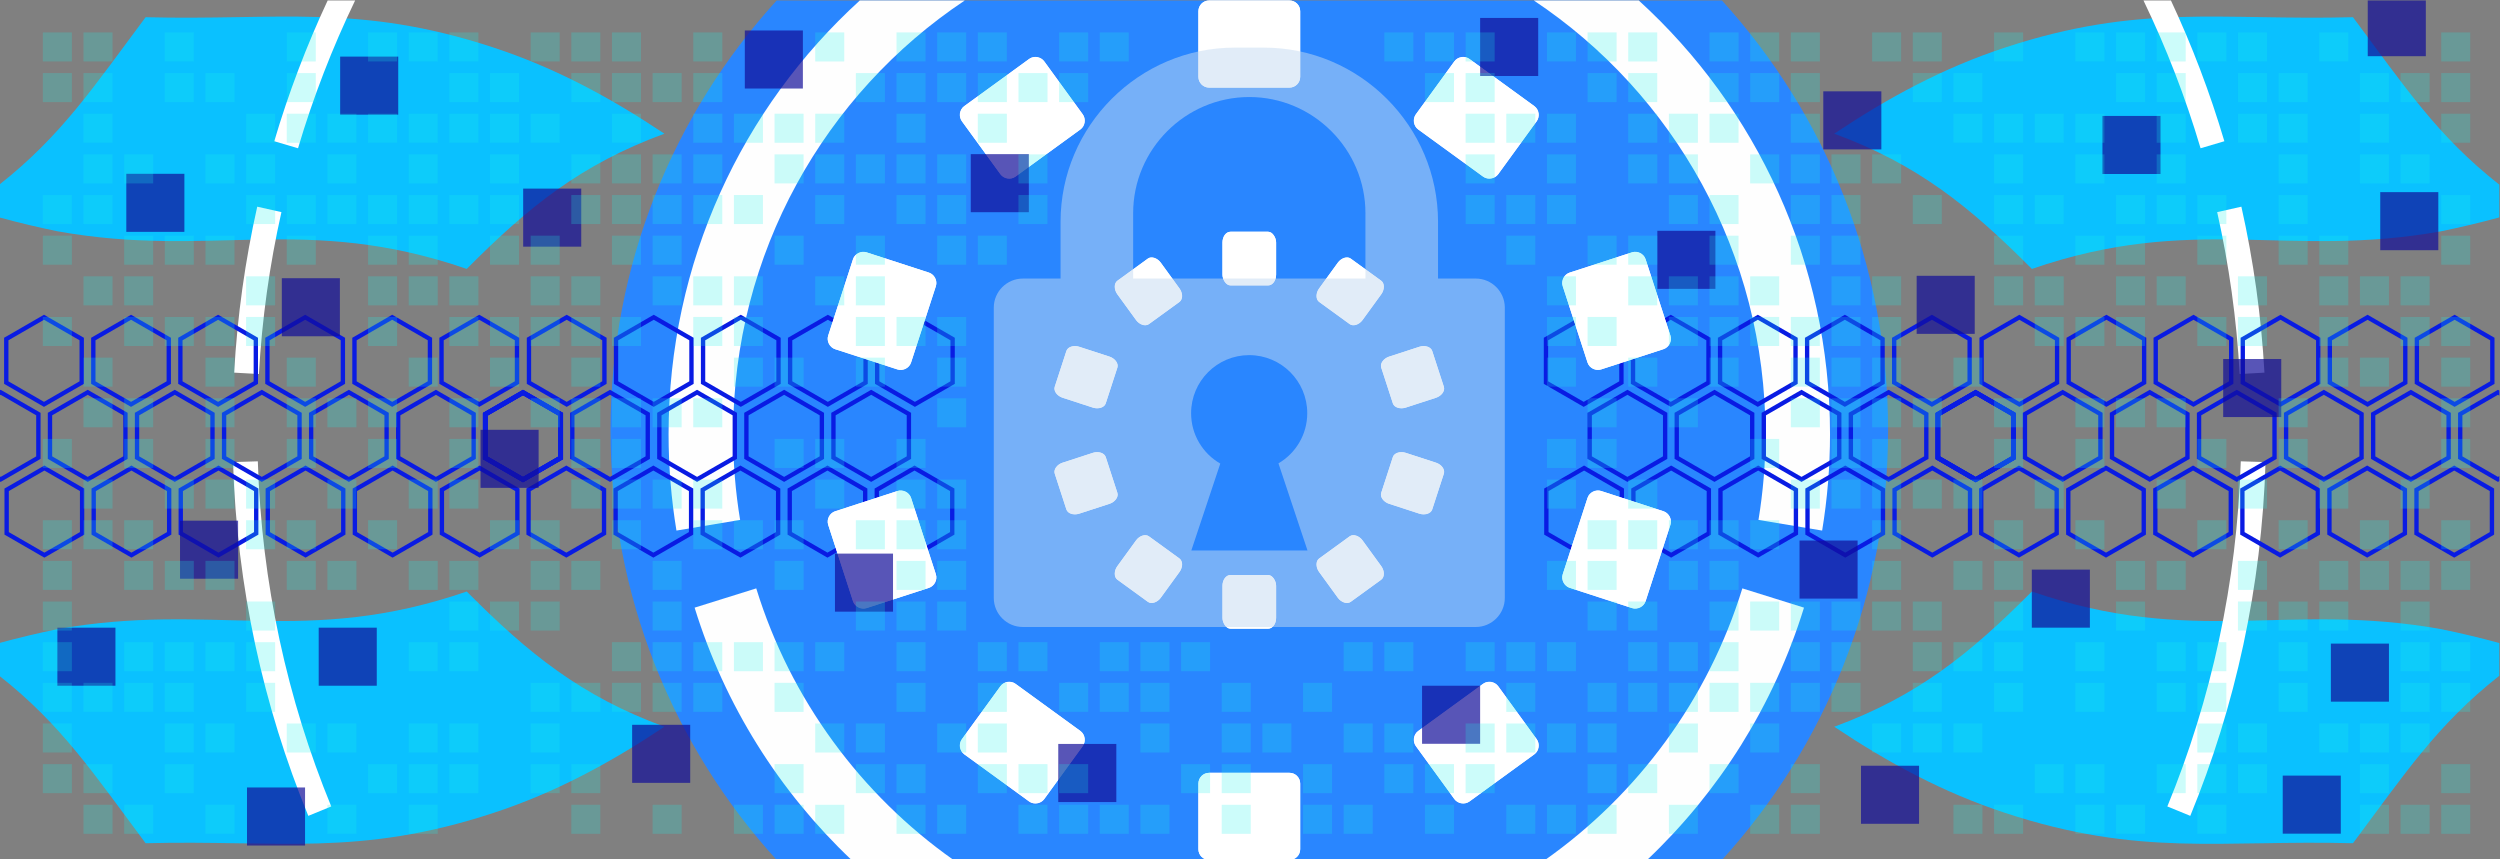 <svg xmlns="http://www.w3.org/2000/svg" viewBox="0 0 430.5 148" shape-rendering="geometricPrecision" text-rendering="geometricPrecision" image-rendering="optimizeQuality" fill-rule="evenodd" clip-rule="evenodd"><rect x="0" y="0" width="430.5" height="148" fill="#808080" stroke="none"/><defs><style>.str0{stroke:#091be3;stroke-width:.75;stroke-miterlimit:22.926}.fil4{fill:none}.fil3{fill:#fefefe}.fil0{fill:#0ac1ff}.fil2{fill:#fff}.fil5{fill:#091be3;fill-rule:nonzero}.fil8{fill:#1bf2eb;fill-opacity:.22}.fil7{fill:#120e99;fill-opacity:.702}</style></defs><g id="Ebene_x0020_1"><g id="_906677328272"><path class="fil0" d="M25.08 145.204c22.727-.598 36.667 2.422 59.889-5.219 10.666-3.509 20.077-8.594 29.437-14.841-14.349-5.274-23.363-12.561-34.035-23.287-27.923 9.613-43.922 1.7-70.532 6.492-3.331.684-6.653 1.477-9.961 2.38v5.639c10.763 8.467 16.322 16.968 25.2 28.837zM405.179 145.204c-22.727-.598-36.667 2.422-59.889-5.219-10.666-3.509-20.077-8.594-29.437-14.841 14.349-5.274 23.363-12.561 34.035-23.287 27.923 9.613 43.922 1.7 70.532 6.492 3.331.684 6.653 1.477 9.961 2.38v5.639c-10.763 8.467-16.322 16.968-25.2 28.837zM405.179 2.962c-22.727.598-36.667-2.422-59.889 5.219-10.666 3.509-20.077 8.594-29.437 14.841 14.349 5.274 23.363 12.561 34.035 23.287 27.923-9.613 43.922-1.7 70.532-6.492 3.331-.684 6.653-1.477 9.961-2.38V31.799c-10.763-8.467-16.322-16.968-25.2-28.837zM25.08 2.962c22.727.598 36.667-2.422 59.889 5.219 10.666 3.509 20.077 8.594 29.437 14.841-14.349 5.274-23.363 12.561-34.035 23.287-27.923-9.613-43.922-1.7-70.532-6.492-3.331-.684-6.653-1.477-9.961-2.38V31.799c10.763-8.467 16.322-16.968 25.2-28.837z"/></g><path d="M296.517.083c17.776 19.539 28.612 45.504 28.612 74s-10.836 54.461-28.612 74H133.741c-17.776-19.539-28.612-45.504-28.612-74s10.836-54.461 28.612-74h162.776z" fill="#2986ff"/><g id="_906676638160"><path class="fil2" d="M44.585 64.407c.532-9.523 1.846-18.838 3.877-27.881l-4.168-.935c-2.081 9.269-3.427 18.817-3.973 28.578l4.264.238zM51.32 25.533c2.607-8.801 5.905-17.305 9.831-25.45h-4.727c-3.639 7.784-6.723 15.88-9.199 24.238l4.095 1.212zM57.042 138.871c-7.563-18.417-11.998-38.448-12.645-59.432l-4.269.131c.663 21.511 5.209 42.043 12.962 60.921l3.951-1.621zM385.861 79.439c-.646 20.984-5.082 41.015-12.645 59.432l3.951 1.621c7.753-18.879 12.299-39.411 12.962-60.921l-4.269-.131zM381.797 36.526c2.031 9.044 3.345 18.358 3.877 27.881l4.264-.238c-.546-9.761-1.892-19.309-3.973-28.578l-4.168.935zM369.108.083c3.925 8.145 7.224 16.649 9.831 25.45l4.095-1.212c-2.475-8.357-5.559-16.453-9.199-24.238h-4.727z"/></g><g id="_906676637136"><path class="fil3" d="M116.485 91.364l10.963-1.834c-.794-4.809-1.208-9.747-1.208-14.783 0-31.188 15.853-58.648 39.888-74.664h-18.07c-20.223 18.42-32.929 45.048-32.929 74.664 0 5.66.464 11.212 1.356 16.617zM130.226 101.319l-10.614 3.318c5.179 16.789 14.607 31.695 27.017 43.446h17.563c-15.949-11.246-28.063-27.629-33.967-46.764zM264.13.083c24.035 16.016 39.888 43.476 39.888 74.664 0 5.035-.413 9.975-1.208 14.783l10.963 1.834c.892-5.405 1.356-10.957 1.356-16.617 0-29.616-12.706-56.244-32.929-74.664h-18.07zM300.033 101.319c-5.904 19.135-18.017 35.517-33.967 46.764h17.564c12.41-11.751 21.838-26.657 27.017-43.446l-10.614-3.318z"/></g><g id="_906676609200"><path class="fil4 str0" d="M346.733 78.863l-3.248 1.875-3.248 1.875-3.248-1.875-3.248-1.875v-7.5l3.248-1.875 3.248-1.875 3.248 1.875 3.248 1.875v3.75z"/><path class="fil4 str0" d="M333.673 78.863l3.248 1.875 3.248 1.875 3.248-1.875 3.248-1.875v-7.5l-3.248-1.875-3.248-1.875-3.248 1.875-3.248 1.875v3.75z"/><path class="fil4 str0" d="M333.673 78.863v-7.5l3.248-1.875 3.248-1.875 3.248 1.875 3.248 1.875v7.5l-3.248 1.875-3.248 1.875-3.248-1.875z"/><path class="fil4 str0" d="M346.733 78.863v-7.5l-3.248-1.875-3.248-1.875-3.248 1.875-3.248 1.875v7.5l3.248 1.875 3.248 1.875 3.248-1.875z"/><path class="fil4 str0" d="M340.203 67.552l3.248 1.875 3.248 1.875v7.5l-3.248 1.875-3.248 1.875-3.248-1.875-3.248-1.875v-7.5l3.248-1.875zM354.228 65.881l-3.248 1.875-3.248 1.875-3.248-1.875-3.248-1.875v-7.5l3.248-1.875 3.248-1.875 3.248 1.875 3.248 1.875v3.75zM369.218 65.881l-3.248 1.875-3.248 1.875-3.248-1.875-3.248-1.875v-7.5l3.248-1.875 3.248-1.875 3.248 1.875 3.248 1.875v3.75zM384.209 65.881l-3.248 1.875-3.248 1.875-3.248-1.875-3.248-1.875v-7.5l3.248-1.875 3.248-1.875 3.248 1.875 3.248 1.875v3.75zM399.199 65.881l-3.248 1.875-3.248 1.875-3.248-1.875-3.248-1.875v-7.5l3.248-1.875 3.248-1.875 3.248 1.875 3.248 1.875v3.75zM414.19 65.881l-3.248 1.875-3.248 1.875-3.248-1.875-3.248-1.875v-7.5l3.248-1.875 3.248-1.875 3.248 1.875 3.248 1.875v3.75zM429.18 65.881l-3.248 1.875-3.248 1.875-3.248-1.875-3.248-1.875v-7.5l3.248-1.875 3.248-1.875 3.248 1.875 3.248 1.875v3.75zM326.178 65.881l3.248 1.875 3.248 1.875 3.248-1.875 3.248-1.875v-7.5l-3.248-1.875-3.248-1.875-3.248 1.875-3.248 1.875v3.75zM311.187 65.881l3.248 1.875 3.248 1.875 3.248-1.875 3.248-1.875v-7.5l-3.248-1.875-3.248-1.875-3.248 1.875-3.248 1.875v3.75zM296.197 65.881l3.248 1.875 3.248 1.875 3.248-1.875 3.248-1.875v-7.5l-3.248-1.875-3.248-1.875-3.248 1.875-3.248 1.875v3.75zM281.207 65.881l3.248 1.875 3.248 1.875 3.248-1.875 3.248-1.875v-7.5l-3.248-1.875-3.248-1.875-3.248 1.875-3.248 1.875v3.75zM266.216 65.881l3.248 1.875 3.248 1.875 3.248-1.875 3.248-1.875v-7.5l-3.248-1.875-3.248-1.875-3.248 1.875-3.248 1.875v3.75zM341.168 91.845v-7.5l3.248-1.875 3.248-1.875 3.248 1.875 3.248 1.875v7.5l-3.248 1.875-3.248 1.875-3.248-1.875zM356.159 91.845v-7.5l3.248-1.875 3.248-1.875 3.248 1.875 3.248 1.875v7.5l-3.248 1.875-3.248 1.875-3.248-1.875zM371.149 91.845v-7.5l3.248-1.875 3.248-1.875 3.248 1.875 3.248 1.875v7.5l-3.248 1.875-3.248 1.875-3.248-1.875zM386.139 91.845v-7.5l3.248-1.875 3.248-1.875 3.248 1.875 3.248 1.875v7.5l-3.248 1.875-3.248 1.875-3.248-1.875zM401.13 91.845v-7.5l3.248-1.875 3.248-1.875 3.248 1.875 3.248 1.875v7.5l-3.248 1.875-3.248 1.875-3.248-1.875zM416.12 91.845v-7.5l3.248-1.875 3.248-1.875 3.248 1.875 3.248 1.875v7.5l-3.248 1.875-3.248 1.875-3.248-1.875zM339.238 91.845v-7.5l-3.248-1.875-3.248-1.875-3.248 1.875-3.248 1.875v7.5l3.248 1.875 3.248 1.875 3.248-1.875zM324.247 91.845v-7.5l-3.248-1.875-3.248-1.875-3.248 1.875-3.248 1.875v7.5l3.248 1.875 3.248 1.875 3.248-1.875zM309.257 91.845v-7.5l-3.248-1.875-3.248-1.875-3.248 1.875-3.248 1.875v7.5l3.248 1.875 3.248 1.875 3.248-1.875zM294.266 91.845v-7.5l-3.248-1.875-3.248-1.875-3.248 1.875-3.248 1.875v7.5l3.248 1.875 3.248 1.875 3.248-1.875zM279.276 91.845v-7.5l-3.248-1.875-3.248-1.875-3.248 1.875-3.248 1.875v7.5l3.248 1.875 3.248 1.875 3.248-1.875zM325.212 67.552l3.248 1.875 3.248 1.875v7.5l-3.248 1.875-3.248 1.875-3.248-1.875-3.248-1.875v-7.5l3.248-1.875zM310.222 67.552l3.248 1.875 3.248 1.875v7.5l-3.248 1.875-3.248 1.875-3.248-1.875-3.248-1.875v-7.5l3.248-1.875zM295.232 67.552l3.248 1.875 3.248 1.875v7.5l-3.248 1.875-3.248 1.875-3.248-1.875-3.248-1.875v-7.5l3.248-1.875zM280.241 67.552l3.248 1.875 3.248 1.875v7.5l-3.248 1.875-3.248 1.875-3.248-1.875-3.248-1.875v-7.5l3.248-1.875zM355.193 67.552l-3.248 1.875-3.248 1.875v7.5l3.248 1.875 3.248 1.875 3.248-1.875 3.248-1.875v-7.5l-3.248-1.875zM370.184 67.552l-3.248 1.875-3.248 1.875v7.5l3.248 1.875 3.248 1.875 3.248-1.875 3.248-1.875v-7.5l-3.248-1.875zM385.174 67.552l-3.248 1.875-3.248 1.875v7.5l3.248 1.875 3.248 1.875 3.248-1.875 3.248-1.875v-7.5l-3.248-1.875zM400.164 67.552l-3.248 1.875-3.248 1.875v7.5l3.248 1.875 3.248 1.875 3.248-1.875 3.248-1.875v-7.5l-3.248-1.875zM415.155 67.552l-3.248 1.875-3.248 1.875v7.5l3.248 1.875 3.248 1.875 3.248-1.875 3.248-1.875v-7.5l-3.248-1.875z"/><path class="fil5" d="M430.145 67.984l-6.12 3.534v7.071l6.12 3.534.234-.135v.862l-.234.135-6.87-3.966v-7.929l3.437-1.984 3.434-1.982.234.135v.862z"/><path class="fil4 str0" d="M340.203 67.552l-3.248 1.875-3.248 1.875v7.5l3.248 1.875 3.248 1.875 3.248-1.875 3.248-1.875v-7.5l-3.248-1.875z"/><g><path class="fil4 str0" d="M83.526 78.863l3.248 1.875 3.248 1.875 3.248-1.875 3.248-1.875v-7.5l-3.248-1.875-3.248-1.875-3.248 1.875-3.248 1.875v3.75z"/><path class="fil4 str0" d="M96.585 78.863l-3.248 1.875-3.248 1.875-3.248-1.875-3.248-1.875v-7.5l3.248-1.875 3.248-1.875 3.248 1.875 3.248 1.875v3.75z"/><path class="fil4 str0" d="M96.585 78.863v-7.5l-3.248-1.875-3.248-1.875-3.248 1.875-3.248 1.875v7.5l3.248 1.875 3.248 1.875 3.248-1.875z"/><path class="fil4 str0" d="M83.526 78.863v-7.5l3.248-1.875 3.248-1.875 3.248 1.875 3.248 1.875v7.5l-3.248 1.875-3.248 1.875-3.248-1.875z"/><path class="fil4 str0" d="M90.056 67.552l-3.248 1.875-3.248 1.875v7.5l3.248 1.875 3.248 1.875 3.248-1.875 3.248-1.875v-7.5l-3.248-1.875zM76.031 65.881l3.248 1.875 3.248 1.875 3.248-1.875 3.248-1.875v-7.5l-3.248-1.875-3.248-1.875-3.248 1.875-3.248 1.875v3.75zM61.04 65.881l3.248 1.875 3.248 1.875 3.248-1.875 3.248-1.875v-7.5l-3.248-1.875-3.248-1.875-3.248 1.875-3.248 1.875v3.75zM46.05 65.881l3.248 1.875 3.248 1.875 3.248-1.875 3.248-1.875v-7.5l-3.248-1.875-3.248-1.875-3.248 1.875-3.248 1.875v3.75zM31.059 65.881l3.248 1.875 3.248 1.875 3.248-1.875 3.248-1.875v-7.5l-3.248-1.875-3.248-1.875-3.248 1.875-3.248 1.875v3.75zM16.069 65.881l3.248 1.875 3.248 1.875 3.248-1.875 3.248-1.875v-7.5l-3.248-1.875-3.248-1.875-3.248 1.875-3.248 1.875v3.75zM1.079 65.881l3.248 1.875 3.248 1.875 3.248-1.875 3.248-1.875v-7.5l-3.248-1.875-3.248-1.875-3.248 1.875-3.248 1.875v3.75zM104.081 65.881l-3.248 1.875-3.248 1.875-3.248-1.875-3.248-1.875v-7.5l3.248-1.875 3.248-1.875 3.248 1.875 3.248 1.875v3.75zM119.071 65.881l-3.248 1.875-3.248 1.875-3.248-1.875-3.248-1.875v-7.5l3.248-1.875 3.248-1.875 3.248 1.875 3.248 1.875v3.75zM134.061 65.881l-3.248 1.875-3.248 1.875-3.248-1.875-3.248-1.875v-7.5l3.248-1.875 3.248-1.875 3.248 1.875 3.248 1.875v3.75zM149.052 65.881l-3.248 1.875-3.248 1.875-3.248-1.875-3.248-1.875v-7.5l3.248-1.875 3.248-1.875 3.248 1.875 3.248 1.875v3.75zM164.042 65.881l-3.248 1.875-3.248 1.875-3.248-1.875-3.248-1.875v-7.5l3.248-1.875 3.248-1.875 3.248 1.875 3.248 1.875v3.75zM89.09 91.845v-7.5l-3.248-1.875-3.248-1.875-3.248 1.875-3.248 1.875v7.5l3.248 1.875 3.248 1.875 3.248-1.875zM74.1 91.845v-7.5l-3.248-1.875-3.248-1.875-3.248 1.875-3.248 1.875v7.5l3.248 1.875 3.248 1.875 3.248-1.875zM59.109 91.845v-7.5l-3.248-1.875-3.248-1.875-3.248 1.875-3.248 1.875v7.5l3.248 1.875 3.248 1.875 3.248-1.875zM44.119 91.845v-7.5l-3.248-1.875-3.248-1.875-3.248 1.875-3.248 1.875v7.5l3.248 1.875 3.248 1.875 3.248-1.875zM29.129 91.845v-7.5l-3.248-1.875-3.248-1.875-3.248 1.875-3.248 1.875v7.5l3.248 1.875 3.248 1.875 3.248-1.875zM14.138 91.845v-7.5l-3.248-1.875-3.248-1.875-3.248 1.875-3.248 1.875v7.5l3.248 1.875 3.248 1.875 3.248-1.875zM91.021 91.845v-7.5l3.248-1.875 3.248-1.875 3.248 1.875 3.248 1.875v7.5l-3.248 1.875-3.248 1.875-3.248-1.875zM106.011 91.845v-7.5l3.248-1.875 3.248-1.875 3.248 1.875 3.248 1.875v7.5l-3.248 1.875-3.248 1.875-3.248-1.875zM121.002 91.845v-7.5l3.248-1.875 3.248-1.875 3.248 1.875 3.248 1.875v7.5l-3.248 1.875-3.248 1.875-3.248-1.875zM135.992 91.845v-7.5l3.248-1.875 3.248-1.875 3.248 1.875 3.248 1.875v7.5l-3.248 1.875-3.248 1.875-3.248-1.875zM150.982 91.845v-7.5l3.248-1.875 3.248-1.875 3.248 1.875 3.248 1.875v7.5l-3.248 1.875-3.248 1.875-3.248-1.875zM105.046 67.552l-3.248 1.875-3.248 1.875v7.5l3.248 1.875 3.248 1.875 3.248-1.875 3.248-1.875v-7.5l-3.248-1.875zM120.036 67.552l-3.248 1.875-3.248 1.875v7.5l3.248 1.875 3.248 1.875 3.248-1.875 3.248-1.875v-7.5l-3.248-1.875zM135.027 67.552l-3.248 1.875-3.248 1.875v7.5l3.248 1.875 3.248 1.875 3.248-1.875 3.248-1.875v-7.5l-3.248-1.875zM150.017 67.552l-3.248 1.875-3.248 1.875v7.5l3.248 1.875 3.248 1.875 3.248-1.875 3.248-1.875v-7.5l-3.248-1.875zM75.065 67.552l3.248 1.875 3.248 1.875v7.5l-3.248 1.875-3.248 1.875-3.248-1.875-3.248-1.875v-7.5l3.248-1.875zM60.075 67.552l3.248 1.875 3.248 1.875v7.5l-3.248 1.875-3.248 1.875-3.248-1.875-3.248-1.875v-7.5l3.248-1.875zM45.084 67.552l3.248 1.875 3.248 1.875v7.5l-3.248 1.875-3.248 1.875-3.248-1.875-3.248-1.875v-7.5l3.248-1.875zM30.094 67.552l3.248 1.875 3.248 1.875v7.5l-3.248 1.875-3.248 1.875-3.248-1.875-3.248-1.875v-7.5l3.248-1.875zM15.104 67.552l3.248 1.875 3.248 1.875v7.5l-3.248 1.875-3.248 1.875-3.248-1.875-3.248-1.875v-7.5l3.248-1.875z"/><path class="fil5" d="M.299 67.229l6.684 3.859v7.929L.113 82.984l-.234-.135v-.862l.234.135 6.12-3.534v-7.071l-3.059-1.766-3.062-1.768-.234.135v-.862l.234-.135z"/><path class="fil4 str0" d="M90.056 67.552l3.248 1.875 3.248 1.875v7.5l-3.248 1.875-3.248 1.875-3.248-1.875-3.248-1.875v-7.5l3.248-1.875z"/></g></g><g id="_906676661264"><rect class="fil2" transform="matrix(-.456 .331 .446 .614 198.779 43.722)" width="16.404" height="12.161" rx="2.432" ry="2.432"/><rect class="fil2" transform="matrix(.456 .331 -.446 .614 231.479 43.722)" width="16.404" height="12.161" rx="2.432" ry="2.432"/><rect class="fil2" transform="matrix(-.174 .535 .722 .235 184.056 59.131)" width="16.404" height="12.161" rx="2.432" ry="2.432"/><rect class="fil2" transform="matrix(.174 .535 -.722 .235 246.202 59.131)" width="16.404" height="12.161" rx="2.432" ry="2.432"/><rect class="fil2" transform="matrix(.174 .535 .722 -.235 181.202 80.251)" width="16.404" height="12.161" rx="2.432" ry="2.432"/><rect class="fil2" transform="matrix(-.174 .535 -.722 -.235 249.057 80.251)" width="16.404" height="12.161" rx="2.432" ry="2.432"/><rect class="fil2" transform="matrix(.456 .331 .446 -.614 191.307 99.015)" width="16.404" height="12.161" rx="2.432" ry="2.432"/><rect class="fil2" transform="matrix(-.456 .331 -.446 -.614 238.951 99.015)" width="16.404" height="12.161" rx="2.432" ry="2.432"/><rect class="fil2" x="210.511" y="99.02" width="9.236" height="9.236" rx="1.369" ry="1.847"/><rect class="fil2" x="210.511" y="99.02" width="9.236" height="9.236" rx="1.369" ry="1.847"/><rect class="fil2" transform="matrix(.456 -.331 -.446 -.614 231.479 104.444)" width="16.404" height="12.161" rx="2.432" ry="2.432"/><rect class="fil2" transform="matrix(-.456 -.331 .446 -.614 198.779 104.444)" width="16.404" height="12.161" rx="2.432" ry="2.432"/><rect class="fil2" transform="matrix(.174 -.535 -.722 -.235 246.202 89.035)" width="16.404" height="12.161" rx="2.432" ry="2.432"/><rect class="fil2" transform="matrix(-.174 -.535 .722 -.235 184.056 89.035)" width="16.404" height="12.161" rx="2.432" ry="2.432"/><rect class="fil2" transform="matrix(-.174 -.535 -.722 .235 249.057 67.915)" width="16.404" height="12.161" rx="2.432" ry="2.432"/><rect class="fil2" transform="matrix(.174 -.535 .722 .235 181.202 67.915)" width="16.404" height="12.161" rx="2.432" ry="2.432"/><rect class="fil2" transform="matrix(-.456 -.331 -.446 .614 238.951 49.151)" width="16.404" height="12.161" rx="2.432" ry="2.432"/><rect class="fil2" transform="matrix(.456 -.331 .446 .614 191.307 49.151)" width="16.404" height="12.161" rx="2.432" ry="2.432"/><rect class="fil2" x="210.511" y="39.91" width="9.236" height="9.236" rx="1.369" ry="1.847"/><rect class="fil2" x="210.511" y="39.91" width="9.236" height="9.236" rx="1.369" ry="1.847"/><rect class="fil2" transform="matrix(-1.494 1.086 1.086 1.494 178.723 9.065)" width="9.489" height="8.122" rx="1" ry="1"/><rect class="fil2" transform="matrix(1.494 1.086 -1.086 1.494 251.535 9.065)" width="9.489" height="8.122" rx="1" ry="1"/><rect class="fil2" transform="matrix(-.571 1.757 1.757 .571 147.459 42.881)" width="9.489" height="8.122" rx="1" ry="1"/><rect class="fil2" transform="rotate(72 111.889 216.06) scale(1.847)" width="9.489" height="8.122" rx="1" ry="1"/><rect class="fil2" transform="matrix(.571 1.757 1.757 -.571 142.043 88.616)" width="9.489" height="8.122" rx="1" ry="1"/><rect class="fil2" transform="rotate(108 111.917 149.008) scale(1.847)" width="9.489" height="8.122" rx="1" ry="1"/><rect class="fil2" transform="matrix(1.494 1.086 1.086 -1.494 164.543 128.799)" width="9.489" height="8.122" rx="1" ry="1"/><rect class="fil2" transform="matrix(-1.494 1.086 -1.086 -1.494 265.715 128.799)" width="9.489" height="8.122" rx="1" ry="1"/><path class="fil2" d="M208.213 148.083h13.833c1.016 0 1.847-.831 1.847-1.847v-11.309c0-1.016-.831-1.847-1.847-1.847h-13.833c-1.016 0-1.847.831-1.847 1.847v11.309c0 1.016.831 1.847 1.847 1.847z"/><path class="fil2" d="M222.046 148.083h-13.833c-1.016 0-1.847-.831-1.847-1.847v-11.309c0-1.016.831-1.847 1.847-1.847h13.833c1.016 0 1.847.831 1.847 1.847v11.309c0 1.016-.831 1.847-1.847 1.847z"/><rect class="fil2" transform="matrix(1.494 -1.086 -1.086 -1.494 251.535 139.102)" width="9.489" height="8.122" rx="1" ry="1"/><rect class="fil2" transform="matrix(-1.494 -1.086 1.086 -1.494 178.723 139.102)" width="9.489" height="8.122" rx="1" ry="1"/><rect class="fil2" transform="matrix(.571 -1.757 -1.757 -.571 282.799 105.285)" width="9.489" height="8.122" rx="1" ry="1"/><rect class="fil2" transform="rotate(-108 111.977 -.925) scale(1.847)" width="9.489" height="8.122" rx="1" ry="1"/><rect class="fil2" transform="matrix(-.571 -1.757 -1.757 .571 288.216 59.551)" width="9.489" height="8.122" rx="1" ry="1"/><rect class="fil2" transform="rotate(-72 112.004 -67.977) scale(1.847)" width="9.489" height="8.122" rx="1" ry="1"/><rect class="fil2" transform="matrix(-1.494 -1.086 -1.086 1.494 265.715 19.367)" width="9.489" height="8.122" rx="1" ry="1"/><rect class="fil2" transform="matrix(1.494 -1.086 1.086 1.494 164.543 19.367)" width="9.489" height="8.122" rx="1" ry="1"/><path class="fil2" d="M222.046.083h-13.833c-1.016 0-1.847.831-1.847 1.847v11.309c0 1.016.831 1.847 1.847 1.847h13.833c1.016 0 1.847-.831 1.847-1.847V1.931c0-1.016-.831-1.847-1.847-1.847z"/><path class="fil2" d="M208.213.083h13.833c1.016 0 1.847.831 1.847 1.847v11.309c0 1.016-.831 1.847-1.847 1.847h-13.833c-1.016 0-1.847-.831-1.847-1.847V1.931c0-1.016.831-1.847 1.847-1.847z"/></g><path d="M171.129 52.968v50c0 2.75 2.25 5 5 5h78c2.75 0 5-2.25 5-5v-50c0-2.75-2.25-5-5-5h-6.5v-9.769c0-16.5-13.5-30-30-30h-5c-16.5 0-30 13.5-30 30v9.769h-6.5c-2.75 0-5 2.25-5 5zm64-5h-40V36.709c0-11 9-20 20-20 11 0 20 9 20 20v11.259zm-24.995 31.861c-3.003-1.725-5.025-4.965-5.025-8.677 0-5.523 4.477-10 10-10 5.523 0 10 4.477 10 10 0 3.684-1.992 6.903-4.958 8.638l4.998 14.994h-20l4.985-14.955z" fill="#c4d9f1" fill-opacity=".502"/><g id="_906676649136"><path class="fil7" d="M9.879 108.083h10v10h-10zM31 89.657h10v10h-10zM54.879 108.083h10v10h-10zM21.751 29.924h10v10h-10zM48.529 47.908h10v10h-10zM58.576 9.748h10v10h-10zM42.532 135.6h10v10h-10zM82.749 74.013h10v10h-10zM90.09 32.48h10v10h-10zM128.257 5.248h10v10h-10zM108.854 124.814h10v10h-10zM167.165 26.546h10v10h-10zM143.779 95.33h10v10h-10zM182.232 128.111h10v10h-10zM244.879 118.083h10v10h-10zM254.879 3.083h10v10h-10zM285.394 39.745h10v10h-10zM313.969 15.73h10v10h-10zM330.049 47.489h10v10h-10zM309.879 93.083h10v10h-10zM320.462 131.862h10v10h-10zM349.879 98.083h10v10h-10zM393.085 133.556h10v10h-10zM401.375 110.828h10v10h-10zM382.832 61.818h10v10h-10zM362.041 19.961h10v10h-10zM409.879 33.083h10v10h-10zM417.726.083v9.593h-10V.083z"/></g><g id="_942596438432"><path class="fil8" d="M7.379 5.583h5v5h-5zM14.379 5.583h5v5h-5zM28.379 5.583h5v5h-5zM49.379 5.583h5v5h-5zM63.379 5.583h5v5h-5zM70.379 5.583h5v5h-5zM77.379 5.583h5v5h-5zM91.379 5.583h5v5h-5zM98.379 5.583h5v5h-5zM105.379 5.583h5v5h-5zM119.379 5.583h5v5h-5zM140.379 5.583h5v5h-5zM154.379 5.583h5v5h-5zM161.379 5.583h5v5h-5zM168.379 5.583h5v5h-5zM182.379 5.583h5v5h-5zM189.379 5.583h5v5h-5zM238.379 5.583h5v5h-5zM245.379 5.583h5v5h-5zM252.379 5.583h5v5h-5zM266.379 5.583h5v5h-5zM273.379 5.583h5v5h-5zM280.379 5.583h5v5h-5zM294.379 5.583h5v5h-5zM301.379 5.583h5v5h-5zM308.379 5.583h5v5h-5zM322.379 5.583h5v5h-5zM329.379 5.583h5v5h-5zM343.379 5.583h5v5h-5zM357.379 5.583h5v5h-5zM364.379 5.583h5v5h-5zM371.379 5.583h5v5h-5zM378.379 5.583h5v5h-5zM385.379 5.583h5v5h-5zM399.379 5.583h5v5h-5zM420.379 5.583h5v5h-5zM7.379 12.583h5v5h-5zM14.379 12.583h5v5h-5zM28.379 12.583h5v5h-5zM35.379 12.583h5v5h-5zM49.379 12.583h5v5h-5zM77.379 12.583h5v5h-5zM84.379 12.583h5v5h-5zM98.379 12.583h5v5h-5zM105.379 12.583h5v5h-5zM112.379 12.583h5v5h-5zM119.379 12.583h5v5h-5zM147.379 12.583h5v5h-5zM154.379 12.583h5v5h-5zM161.379 12.583h5v5h-5zM168.379 12.583h5v5h-5zM175.379 12.583h5v5h-5zM182.379 12.583h5v5h-5zM245.379 12.583h5v5h-5zM252.379 12.583h5v5h-5zM273.379 12.583h5v5h-5zM280.379 12.583h5v5h-5zM294.379 12.583h5v5h-5zM301.379 12.583h5v5h-5zM308.379 12.583h5v5h-5zM329.379 12.583h5v5h-5zM336.379 12.583h5v5h-5zM364.379 12.583h5v5h-5zM371.379 12.583h5v5h-5zM385.379 12.583h5v5h-5zM392.379 12.583h5v5h-5zM406.379 12.583h5v5h-5zM413.379 12.583h5v5h-5zM420.379 12.583h5v5h-5zM14.379 19.583h5v5h-5zM42.379 19.583h5v5h-5zM49.379 19.583h5v5h-5zM56.379 19.583h5v5h-5zM63.379 19.583h5v5h-5zM70.379 19.583h5v5h-5zM77.379 19.583h5v5h-5zM84.379 19.583h5v5h-5zM91.379 19.583h5v5h-5zM105.379 19.583h5v5h-5zM119.379 19.583h5v5h-5zM126.379 19.583h5v5h-5zM133.379 19.583h5v5h-5zM140.379 19.583h5v5h-5zM154.379 19.583h5v5h-5zM168.379 19.583h5v5h-5zM252.379 19.583h5v5h-5zM259.379 19.583h5v5h-5zM266.379 19.583h5v5h-5zM280.379 19.583h5v5h-5zM287.379 19.583h5v5h-5zM294.379 19.583h5v5h-5zM308.379 19.583h5v5h-5zM336.379 19.583h5v5h-5zM343.379 19.583h5v5h-5zM350.379 19.583h5v5h-5zM357.379 19.583h5v5h-5zM371.379 19.583h5v5h-5zM385.379 19.583h5v5h-5zM392.379 19.583h5v5h-5zM406.379 19.583h5v5h-5zM420.379 19.583h5v5h-5zM14.379 26.583h5v5h-5zM21.379 26.583h5v5h-5zM35.379 26.583h5v5h-5zM42.379 26.583h5v5h-5zM56.379 26.583h5v5h-5zM70.379 26.583h5v5h-5zM84.379 26.583h5v5h-5zM98.379 26.583h5v5h-5zM105.379 26.583h5v5h-5zM112.379 26.583h5v5h-5zM119.379 26.583h5v5h-5zM133.379 26.583h5v5h-5zM140.379 26.583h5v5h-5zM147.379 26.583h5v5h-5zM154.379 26.583h5v5h-5zM161.379 26.583h5v5h-5zM175.379 26.583h5v5h-5zM252.379 26.583h5v5h-5zM266.379 26.583h5v5h-5zM280.379 26.583h5v5h-5zM287.379 26.583h5v5h-5zM301.379 26.583h5v5h-5zM308.379 26.583h5v5h-5zM315.379 26.583h5v5h-5zM322.379 26.583h5v5h-5zM343.379 26.583h5v5h-5zM357.379 26.583h5v5h-5zM371.379 26.583h5v5h-5zM392.379 26.583h5v5h-5zM406.379 26.583h5v5h-5zM413.379 26.583h5v5h-5zM7.379 33.583h5v5h-5zM14.379 33.583h5v5h-5zM42.379 33.583h5v5h-5zM49.379 33.583h5v5h-5zM56.379 33.583h5v5h-5zM63.379 33.583h5v5h-5zM70.379 33.583h5v5h-5zM77.379 33.583h5v5h-5zM84.379 33.583h5v5h-5zM98.379 33.583h5v5h-5zM105.379 33.583h5v5h-5zM112.379 33.583h5v5h-5zM119.379 33.583h5v5h-5zM126.379 33.583h5v5h-5zM140.379 33.583h5v5h-5zM154.379 33.583h5v5h-5zM161.379 33.583h5v5h-5zM175.379 33.583h5v5h-5zM252.379 33.583h5v5h-5zM259.379 33.583h5v5h-5zM266.379 33.583h5v5h-5zM287.379 33.583h5v5h-5zM294.379 33.583h5v5h-5zM308.379 33.583h5v5h-5zM315.379 33.583h5v5h-5zM329.379 33.583h5v5h-5zM343.379 33.583h5v5h-5zM350.379 33.583h5v5h-5zM364.379 33.583h5v5h-5zM371.379 33.583h5v5h-5zM378.379 33.583h5v5h-5zM392.379 33.583h5v5h-5zM420.379 33.583h5v5h-5zM7.379 40.583h5v5h-5zM21.379 40.583h5v5h-5zM28.379 40.583h5v5h-5zM35.379 40.583h5v5h-5zM49.379 40.583h5v5h-5zM63.379 40.583h5v5h-5zM70.379 40.583h5v5h-5zM84.379 40.583h5v5h-5zM91.379 40.583h5v5h-5zM105.379 40.583h5v5h-5zM112.379 40.583h5v5h-5zM133.379 40.583h5v5h-5zM147.379 40.583h5v5h-5zM161.379 40.583h5v5h-5zM168.379 40.583h5v5h-5zM259.379 40.583h5v5h-5zM273.379 40.583h5v5h-5zM280.379 40.583h5v5h-5zM294.379 40.583h5v5h-5zM308.379 40.583h5v5h-5zM315.379 40.583h5v5h-5zM343.379 40.583h5v5h-5zM357.379 40.583h5v5h-5zM364.379 40.583h5v5h-5zM378.379 40.583h5v5h-5zM392.379 40.583h5v5h-5zM399.379 40.583h5v5h-5zM420.379 40.583h5v5h-5zM14.379 47.583h5v5h-5zM21.379 47.583h5v5h-5zM42.379 47.583h5v5h-5zM63.379 47.583h5v5h-5zM70.379 47.583h5v5h-5zM77.379 47.583h5v5h-5zM91.379 47.583h5v5h-5zM98.379 47.583h5v5h-5zM112.379 47.583h5v5h-5zM119.379 47.583h5v5h-5zM126.379 47.583h5v5h-5zM140.379 47.583h5v5h-5zM147.379 47.583h5v5h-5zM266.379 47.583h5v5h-5zM280.379 47.583h5v5h-5zM287.379 47.583h5v5h-5zM294.379 47.583h5v5h-5zM301.379 47.583h5v5h-5zM315.379 47.583h5v5h-5zM322.379 47.583h5v5h-5zM343.379 47.583h5v5h-5zM350.379 47.583h5v5h-5zM364.379 47.583h5v5h-5zM371.379 47.583h5v5h-5zM385.379 47.583h5v5h-5zM399.379 47.583h5v5h-5zM406.379 47.583h5v5h-5zM413.379 47.583h5v5h-5zM7.379 54.583h5v5h-5zM21.379 54.583h5v5h-5zM28.379 54.583h5v5h-5zM35.379 54.583h5v5h-5zM42.379 54.583h5v5h-5zM63.379 54.583h5v5h-5zM77.379 54.583h5v5h-5zM84.379 54.583h5v5h-5zM91.379 54.583h5v5h-5zM98.379 54.583h5v5h-5zM105.379 54.583h5v5h-5zM119.379 54.583h5v5h-5zM126.379 54.583h5v5h-5zM147.379 54.583h5v5h-5zM154.379 54.583h5v5h-5zM161.379 54.583h5v5h-5zM266.379 54.583h5v5h-5zM273.379 54.583h5v5h-5zM287.379 54.583h5v5h-5zM294.379 54.583h5v5h-5zM301.379 54.583h5v5h-5zM308.379 54.583h5v5h-5zM315.379 54.583h5v5h-5zM322.379 54.583h5v5h-5zM350.379 54.583h5v5h-5zM357.379 54.583h5v5h-5zM364.379 54.583h5v5h-5zM378.379 54.583h5v5h-5zM385.379 54.583h5v5h-5zM399.379 54.583h5v5h-5zM413.379 54.583h5v5h-5zM420.379 54.583h5v5h-5zM14.379 61.583h5v5h-5zM35.379 61.583h5v5h-5zM49.379 61.583h5v5h-5zM70.379 61.583h5v5h-5zM84.379 61.583h5v5h-5zM98.379 61.583h5v5h-5zM126.379 61.583h5v5h-5zM133.379 61.583h5v5h-5zM147.379 61.583h5v5h-5zM161.379 61.583h5v5h-5zM266.379 61.583h5v5h-5zM280.379 61.583h5v5h-5zM294.379 61.583h5v5h-5zM308.379 61.583h5v5h-5zM315.379 61.583h5v5h-5zM322.379 61.583h5v5h-5zM336.379 61.583h5v5h-5zM399.379 61.583h5v5h-5zM406.379 61.583h5v5h-5zM420.379 61.583h5v5h-5zM14.379 68.583h5v5h-5zM21.379 68.583h5v5h-5zM35.379 68.583h5v5h-5zM49.379 68.583h5v5h-5zM56.379 68.583h5v5h-5zM63.379 68.583h5v5h-5zM77.379 68.583h5v5h-5zM91.379 68.583h5v5h-5zM98.379 68.583h5v5h-5zM105.379 68.583h5v5h-5zM112.379 68.583h5v5h-5zM119.379 68.583h5v5h-5zM161.379 68.583h5v5h-5zM273.379 68.583h5v5h-5zM287.379 68.583h5v5h-5zM308.379 68.583h5v5h-5zM315.379 68.583h5v5h-5zM322.379 68.583h5v5h-5zM329.379 68.583h5v5h-5zM343.379 68.583h5v5h-5zM357.379 68.583h5v5h-5zM364.379 68.583h5v5h-5zM371.379 68.583h5v5h-5zM392.379 68.583h5v5h-5zM420.379 68.583h5v5h-5zM7.379 75.583h5v5h-5zM21.379 75.583h5v5h-5zM35.379 75.583h5v5h-5zM49.379 75.583h5v5h-5zM63.379 75.583h5v5h-5zM77.379 75.583h5v5h-5zM98.379 75.583h5v5h-5zM105.379 75.583h5v5h-5zM133.379 75.583h5v5h-5zM140.379 75.583h5v5h-5zM154.379 75.583h5v5h-5zM266.379 75.583h5v5h-5zM273.379 75.583h5v5h-5zM301.379 75.583h5v5h-5zM315.379 75.583h5v5h-5zM322.379 75.583h5v5h-5zM343.379 75.583h5v5h-5zM357.379 75.583h5v5h-5zM378.379 75.583h5v5h-5zM392.379 75.583h5v5h-5zM420.379 75.583h5v5h-5zM14.379 82.583h5v5h-5zM28.379 82.583h5v5h-5zM35.379 82.583h5v5h-5zM42.379 82.583h5v5h-5zM56.379 82.583h5v5h-5zM70.379 82.583h5v5h-5zM77.379 82.583h5v5h-5zM98.379 82.583h5v5h-5zM105.379 82.583h5v5h-5zM112.379 82.583h5v5h-5zM119.379 82.583h5v5h-5zM140.379 82.583h5v5h-5zM154.379 82.583h5v5h-5zM161.379 82.583h5v5h-5zM266.379 82.583h5v5h-5zM280.379 82.583h5v5h-5zM308.379 82.583h5v5h-5zM315.379 82.583h5v5h-5zM322.379 82.583h5v5h-5zM329.379 82.583h5v5h-5zM336.379 82.583h5v5h-5zM350.379 82.583h5v5h-5zM371.379 82.583h5v5h-5zM385.379 82.583h5v5h-5zM399.379 82.583h5v5h-5zM413.379 82.583h5v5h-5zM7.379 89.583h5v5h-5zM14.379 89.583h5v5h-5zM21.379 89.583h5v5h-5zM42.379 89.583h5v5h-5zM49.379 89.583h5v5h-5zM63.379 89.583h5v5h-5zM84.379 89.583h5v5h-5zM91.379 89.583h5v5h-5zM105.379 89.583h5v5h-5zM119.379 89.583h5v5h-5zM126.379 89.583h5v5h-5zM133.379 89.583h5v5h-5zM147.379 89.583h5v5h-5zM154.379 89.583h5v5h-5zM161.379 89.583h5v5h-5zM273.379 89.583h5v5h-5zM280.379 89.583h5v5h-5zM287.379 89.583h5v5h-5zM294.379 89.583h5v5h-5zM301.379 89.583h5v5h-5zM322.379 89.583h5v5h-5zM343.379 89.583h5v5h-5zM357.379 89.583h5v5h-5zM378.379 89.583h5v5h-5zM392.379 89.583h5v5h-5zM406.379 89.583h5v5h-5zM420.379 89.583h5v5h-5zM7.379 96.583h5v5h-5zM21.379 96.583h5v5h-5zM28.379 96.583h5v5h-5zM35.379 96.583h5v5h-5zM49.379 96.583h5v5h-5zM56.379 96.583h5v5h-5zM70.379 96.583h5v5h-5zM77.379 96.583h5v5h-5zM91.379 96.583h5v5h-5zM98.379 96.583h5v5h-5zM112.379 96.583h5v5h-5zM133.379 96.583h5v5h-5zM154.379 96.583h5v5h-5zM161.379 96.583h5v5h-5zM266.379 96.583h5v5h-5zM273.379 96.583h5v5h-5zM287.379 96.583h5v5h-5zM294.379 96.583h5v5h-5zM322.379 96.583h5v5h-5zM336.379 96.583h5v5h-5zM343.379 96.583h5v5h-5zM364.379 96.583h5v5h-5zM371.379 96.583h5v5h-5zM385.379 96.583h5v5h-5zM399.379 96.583h5v5h-5zM406.379 96.583h5v5h-5zM413.379 96.583h5v5h-5zM420.379 96.583h5v5h-5zM7.379 103.583h5v5h-5zM42.379 103.583h5v5h-5zM77.379 103.583h5v5h-5zM84.379 103.583h5v5h-5zM91.379 103.583h5v5h-5zM112.379 103.583h5v5h-5zM147.379 103.583h5v5h-5zM154.379 103.583h5v5h-5zM161.379 103.583h5v5h-5zM273.379 103.583h5v5h-5zM280.379 103.583h5v5h-5zM294.379 103.583h5v5h-5zM301.379 103.583h5v5h-5zM308.379 103.583h5v5h-5zM315.379 103.583h5v5h-5zM322.379 103.583h5v5h-5zM329.379 103.583h5v5h-5zM343.379 103.583h5v5h-5zM364.379 103.583h5v5h-5zM385.379 103.583h5v5h-5zM392.379 103.583h5v5h-5zM399.379 103.583h5v5h-5zM413.379 103.583h5v5h-5zM7.379 110.583h5v5h-5zM21.379 110.583h5v5h-5zM28.379 110.583h5v5h-5zM35.379 110.583h5v5h-5zM42.379 110.583h5v5h-5zM70.379 110.583h5v5h-5zM77.379 110.583h5v5h-5zM105.379 110.583h5v5h-5zM112.379 110.583h5v5h-5zM119.379 110.583h5v5h-5zM126.379 110.583h5v5h-5zM133.379 110.583h5v5h-5zM140.379 110.583h5v5h-5zM154.379 110.583h5v5h-5zM168.379 110.583h5v5h-5zM175.379 110.583h5v5h-5zM189.379 110.583h5v5h-5zM196.379 110.583h5v5h-5zM203.379 110.583h5v5h-5zM231.379 110.583h5v5h-5zM238.379 110.583h5v5h-5zM252.379 110.583h5v5h-5zM259.379 110.583h5v5h-5zM266.379 110.583h5v5h-5zM280.379 110.583h5v5h-5zM287.379 110.583h5v5h-5zM294.379 110.583h5v5h-5zM308.379 110.583h5v5h-5zM315.379 110.583h5v5h-5zM329.379 110.583h5v5h-5zM336.379 110.583h5v5h-5zM343.379 110.583h5v5h-5zM357.379 110.583h5v5h-5zM371.379 110.583h5v5h-5zM378.379 110.583h5v5h-5zM392.379 110.583h5v5h-5zM413.379 110.583h5v5h-5zM420.379 110.583h5v5h-5zM7.379 117.583h5v5h-5zM14.379 117.583h5v5h-5zM21.379 117.583h5v5h-5zM28.379 117.583h5v5h-5zM42.379 117.583h5v5h-5zM91.379 117.583h5v5h-5zM98.379 117.583h5v5h-5zM105.379 117.583h5v5h-5zM112.379 117.583h5v5h-5zM119.379 117.583h5v5h-5zM133.379 117.583h5v5h-5zM154.379 117.583h5v5h-5zM168.379 117.583h5v5h-5zM182.379 117.583h5v5h-5zM189.379 117.583h5v5h-5zM196.379 117.583h5v5h-5zM210.379 117.583h5v5h-5zM224.379 117.583h5v5h-5zM259.379 117.583h5v5h-5zM273.379 117.583h5v5h-5zM280.379 117.583h5v5h-5zM287.379 117.583h5v5h-5zM294.379 117.583h5v5h-5zM301.379 117.583h5v5h-5zM308.379 117.583h5v5h-5zM315.379 117.583h5v5h-5zM329.379 117.583h5v5h-5zM343.379 117.583h5v5h-5zM357.379 117.583h5v5h-5zM371.379 117.583h5v5h-5zM378.379 117.583h5v5h-5zM392.379 117.583h5v5h-5zM413.379 117.583h5v5h-5zM420.379 117.583h5v5h-5zM7.379 124.583h5v5h-5zM28.379 124.583h5v5h-5zM35.379 124.583h5v5h-5zM49.379 124.583h5v5h-5zM56.379 124.583h5v5h-5zM70.379 124.583h5v5h-5zM77.379 124.583h5v5h-5zM91.379 124.583h5v5h-5zM140.379 124.583h5v5h-5zM147.379 124.583h5v5h-5zM161.379 124.583h5v5h-5zM168.379 124.583h5v5h-5zM196.379 124.583h5v5h-5zM210.379 124.583h5v5h-5zM217.379 124.583h5v5h-5zM231.379 124.583h5v5h-5zM238.379 124.583h5v5h-5zM252.379 124.583h5v5h-5zM259.379 124.583h5v5h-5zM266.379 124.583h5v5h-5zM273.379 124.583h5v5h-5zM287.379 124.583h5v5h-5zM301.379 124.583h5v5h-5zM322.379 124.583h5v5h-5zM329.379 124.583h5v5h-5zM336.379 124.583h5v5h-5zM378.379 124.583h5v5h-5zM385.379 124.583h5v5h-5zM399.379 124.583h5v5h-5zM406.379 124.583h5v5h-5zM413.379 124.583h5v5h-5zM7.379 131.583h5v5h-5zM14.379 131.583h5v5h-5zM28.379 131.583h5v5h-5zM63.379 131.583h5v5h-5zM70.379 131.583h5v5h-5zM77.379 131.583h5v5h-5zM91.379 131.583h5v5h-5zM98.379 131.583h5v5h-5zM133.379 131.583h5v5h-5zM147.379 131.583h5v5h-5zM154.379 131.583h5v5h-5zM168.379 131.583h5v5h-5zM175.379 131.583h5v5h-5zM182.379 131.583h5v5h-5zM203.379 131.583h5v5h-5zM210.379 131.583h5v5h-5zM224.379 131.583h5v5h-5zM238.379 131.583h5v5h-5zM245.379 131.583h5v5h-5zM252.379 131.583h5v5h-5zM273.379 131.583h5v5h-5zM280.379 131.583h5v5h-5zM294.379 131.583h5v5h-5zM308.379 131.583h5v5h-5zM350.379 131.583h5v5h-5zM357.379 131.583h5v5h-5zM371.379 131.583h5v5h-5zM378.379 131.583h5v5h-5zM385.379 131.583h5v5h-5zM406.379 131.583h5v5h-5zM420.379 131.583h5v5h-5zM14.379 138.583h5v5h-5zM21.379 138.583h5v5h-5zM35.379 138.583h5v5h-5zM56.379 138.583h5v5h-5zM70.379 138.583h5v5h-5zM98.379 138.583h5v5h-5zM112.379 138.583h5v5h-5zM126.379 138.583h5v5h-5zM133.379 138.583h5v5h-5zM140.379 138.583h5v5h-5zM154.379 138.583h5v5h-5zM161.379 138.583h5v5h-5zM175.379 138.583h5v5h-5zM182.379 138.583h5v5h-5zM189.379 138.583h5v5h-5zM196.379 138.583h5v5h-5zM210.379 138.583h5v5h-5zM224.379 138.583h5v5h-5zM231.379 138.583h5v5h-5zM245.379 138.583h5v5h-5zM259.379 138.583h5v5h-5zM266.379 138.583h5v5h-5zM273.379 138.583h5v5h-5zM287.379 138.583h5v5h-5zM301.379 138.583h5v5h-5zM308.379 138.583h5v5h-5zM336.379 138.583h5v5h-5zM343.379 138.583h5v5h-5zM357.379 138.583h5v5h-5zM364.379 138.583h5v5h-5zM378.379 138.583h5v5h-5zM406.379 138.583h5v5h-5zM413.379 138.583h5v5h-5zM420.379 138.583h5v5h-5z"/></g></g></svg>